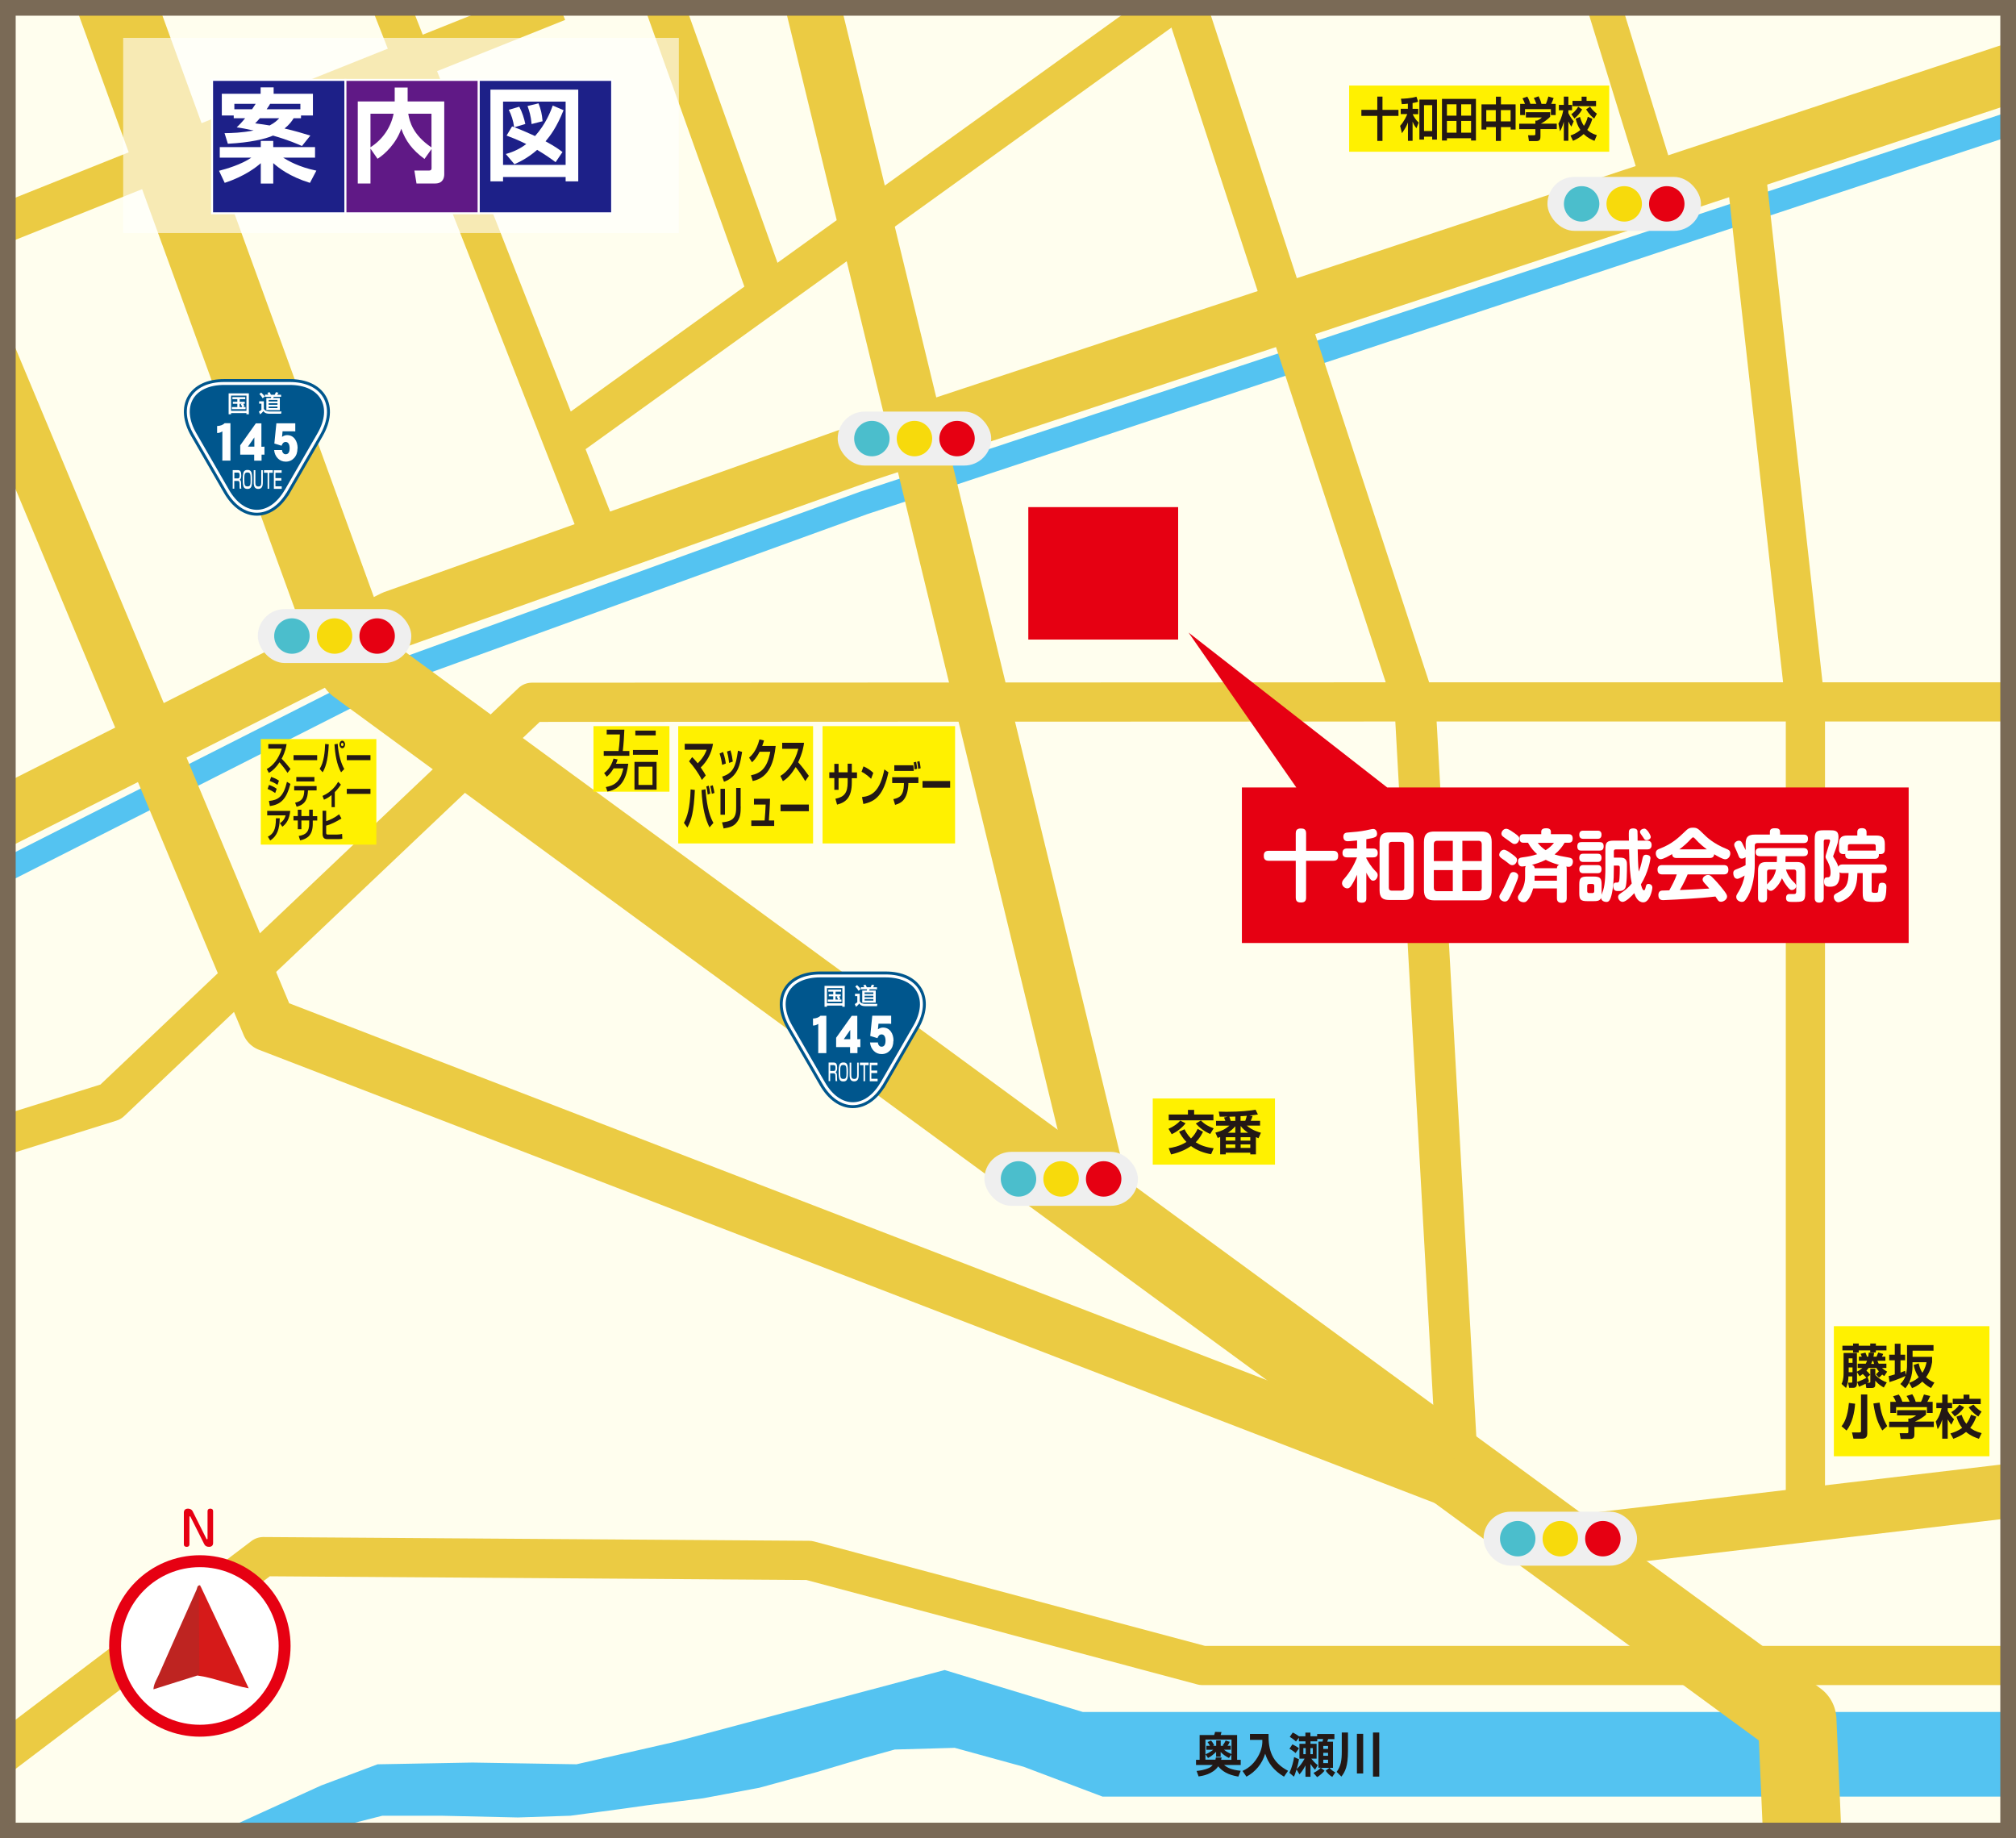 <?xml version="1.0" encoding="UTF-8"?><svg id="_レイヤー_2" xmlns="http://www.w3.org/2000/svg" xmlns:xlink="http://www.w3.org/1999/xlink" viewBox="0 0 257.12 234.44"><defs><style>.cls-1,.cls-2,.cls-3,.cls-4,.cls-5,.cls-6,.cls-7,.cls-8,.cls-9,.cls-10,.cls-11,.cls-12,.cls-13{fill:none;}.cls-14{filter:url(#drop-shadow-1);}.cls-15{fill:#efefef;}.cls-16{fill:#4bbecc;}.cls-17{opacity:.6;}.cls-17,.cls-18,.cls-19{fill:#fff;}.cls-20{fill:#d61a19;}.cls-21{fill:#231815;}.cls-22{fill:#00568d;}.cls-23{fill:#f7da0c;}.cls-2{stroke:#00568d;stroke-width:1.5px;}.cls-2,.cls-3,.cls-24,.cls-25,.cls-26,.cls-19,.cls-12,.cls-13{stroke-miterlimit:10;}.cls-3{stroke-width:.75px;}.cls-3,.cls-24,.cls-26{stroke:#fff;}.cls-24{fill:#1d2088;}.cls-24,.cls-26{stroke-width:.25px;}.cls-25{fill:#54c3f1;}.cls-25,.cls-13{stroke:#54c3f1;}.cls-27{fill:#fffeee;}.cls-26{fill:#601986;}.cls-4{stroke-width:10px;}.cls-4,.cls-5,.cls-6,.cls-7,.cls-8,.cls-9,.cls-10,.cls-11{stroke:#ebcb43;stroke-linejoin:round;}.cls-5{stroke-width:6.92px;}.cls-6{stroke-width:7px;}.cls-7{stroke-width:7.51px;}.cls-8{stroke-width:5px;}.cls-9{stroke-width:5.26px;}.cls-10{stroke-width:4.37px;}.cls-11{stroke-width:4.8px;}.cls-28{fill:#fff100;}.cls-19{stroke:#e60012;stroke-width:1.52px;}.cls-12{stroke:#7a6a56;stroke-width:2px;}.cls-29{fill:#e60012;}.cls-30{fill:#be2421;}.cls-31{clip-path:url(#clippath);}.cls-13{stroke-width:3px;}</style><clipPath id="clippath"><rect class="cls-1" x="1" y="1" width="255.12" height="232.44"/></clipPath><filter id="drop-shadow-1" x="22.59" y="5.78" width="60" height="26.16" filterUnits="userSpaceOnUse"><feOffset dx="1.42" dy="1.42"/><feGaussianBlur result="blur" stdDeviation="1.42"/><feFlood flood-color="#231815" flood-opacity=".7"/><feComposite in2="blur" operator="in"/><feComposite in="SourceGraphic"/></filter></defs><g id="_レイヤー_2-2"><rect class="cls-27" x="1" y="1" width="255.12" height="232.44"/><g class="cls-31"><polyline class="cls-13" points="262.41 13.78 110.11 64.15 50.26 85.85 -13.45 118.15"/><path class="cls-25" d="M255.59,218.82h-117.56s-17.56-5.33-17.56-5.33l-34.22,9.11-12.67,2.89-13.33-.22-12,.22-7.11,2.67-17.56,8-5.33,2.22h8.67l3.78-2.44,4.89-1.56,13.11-3.33h7.56l9.78.22,6.67-.22,6.67-.89,3.11-.44,7.11-.89,7.11-1.33,7.33-2,6-1.78,4-1.11,7.78-.22,8.89,2.44,10,3.78h114.89s-.22-9.78,0-9.78Z"/><line class="cls-8" x1="159.59" y1="-6.89" x2="71.06" y2="56.81"/><line class="cls-8" x1="81.86" y1="-7.45" x2="97.93" y2="37.49"/><line class="cls-6" x1="98.86" y1="-19.09" x2="141.52" y2="156.52"/><line class="cls-9" x1="148.04" y1="-9.11" x2="180.48" y2="90"/><line class="cls-11" x1="76.63" y1="68.8" x2="47.05" y2="-6.49"/><polyline class="cls-8" points="261.22 89.51 176.66 89.51 67.84 89.56 14.11 140.52 -4.85 146.45"/><polyline class="cls-4" points="229.81 232.97 229.22 219.34 45.52 84.82 12.33 -6.44"/><polyline class="cls-8" points="-6.04 228.52 33.58 198.51 103.18 198.99 153.35 212.39 255.89 212.39"/><polyline class="cls-7" points="262.41 7.34 110.11 57.71 50.26 79.04 -13.15 111.04"/><polyline class="cls-5" points="259.44 189.75 199.59 196.82 189.52 189.71 185.96 189.11 34.26 130.64 -5.45 35.61"/><line class="cls-9" x1="180.48" y1="90" x2="185.81" y2="186"/><line class="cls-10" x1="203.72" y1="-2.09" x2="212.19" y2="25.34"/><polyline class="cls-8" points="222.7 22 230.26 90 230.26 192.22"/><line class="cls-8" x1="71.15" y1=".22" x2="-8.85" y2="32.22"/></g><rect class="cls-12" x="1" y="1" width="255.12" height="232.44"/><path class="cls-21" d="M152.6,225.84c.39-.04,1.03-.11,1.66-.42.16-.08.31-.22.41-.34h-2.13v-.66h.46v-3.16h1.85c.05-.13.09-.27.12-.4l.82.02c-.03.11-.04.16-.11.38h2.1v3.16h.46v.66h-2.12c.4.33.89.61,2.12.74l-.3.74c-1.39-.23-2.07-.71-2.57-1.31-.7,1.03-2.08,1.23-2.5,1.29l-.26-.71ZM155.8,224.16c-.04.17-.04.21-.06.26h1.31v-.68l-.31.45c-.49-.26-.72-.43-1.06-.77v.61h-.58v-.63c-.39.4-.65.58-1.03.79l-.32-.48c.17-.07.47-.18.99-.57h-.88v-.5h.46c-.12-.23-.22-.37-.31-.48l.45-.2c.26.31.35.52.4.61l-.17.07h.42v-.69h.58v.69h.38l-.13-.06c.2-.27.28-.38.38-.62l.52.17c-.1.23-.17.35-.28.5h.41v.5h-.87c.35.29.67.43.97.56v-1.85h-3.33v2.56h1.28c.02-.08.03-.13.05-.27h.75Z"/><path class="cls-21" d="M159.43,221.12h2.36c-.04,2.09.45,3.64,2.49,4.7l-.52.75c-1.32-.79-2.01-1.72-2.4-2.93-.38,1.29-1.26,2.33-2.39,2.93l-.5-.73c.45-.22,1.23-.61,1.9-1.71.64-1.04.64-1.87.63-2.25h-1.58v-.76Z"/><path class="cls-21" d="M167.54,226.08c.16-.08.57-.28.92-.65h-.31v-3.33h.53c.02-.09.06-.27.07-.33h-.75v.29h-.86v.32h.78v1.89h-.68c.11.14.46.57.83.83l-.35.58c-.2-.2-.36-.39-.58-.73v1.63h-.64v-1.45c-.33.66-.62.99-.77,1.14l-.37-.62c-.16.52-.25.75-.33.92l-.58-.49c.32-.68.52-1.46.6-2.01l.62.28c-.07.49-.23,1.04-.29,1.25.42-.4.71-.78,1.01-1.33h-.66v-1.89h.77v-.32h-.84v-.46l-.37.48c-.15-.14-.35-.31-.79-.59l.38-.55c.36.17.7.41.79.48h.82v-.47h.64v.47h.86v-.29h2.2v.65h-.8c-.02.07-.08.24-.11.33h.73v3.33h-.44c.2.25.49.46.73.58l-.38.58c-.32-.17-.63-.49-.84-.79l.48-.37h-1.1l.47.37c-.25.31-.64.63-.94.82l-.46-.53ZM164.84,222.45c.22.1.59.31.83.5l-.43.61c-.26-.25-.62-.46-.78-.55l.38-.57ZM166.23,222.93v.77h.3v-.77h-.3ZM167.13,222.93v.77h.31v-.77h-.31ZM168.77,222.65v.38h.61v-.38h-.61ZM168.77,223.53v.38h.61v-.38h-.61ZM168.77,224.41v.43h.61v-.43h-.61Z"/><path class="cls-21" d="M171.13,220.94h.79v2.35c0,1.94-.35,2.64-.84,3.27l-.6-.6c.53-.76.65-1.4.65-2.65v-2.37ZM173.06,221.11h.8v5.05h-.8v-5.05ZM175.11,220.94h.8v5.62h-.8v-5.62Z"/><rect class="cls-28" x="147.02" y="140.08" width="15.59" height="8.44"/><path class="cls-21" d="M151.21,143.25c-.45.57-1.07,1.06-1.77,1.39l-.41-.69c.61-.26,1.16-.64,1.5-1.05l.68.35ZM154.45,147.19c-.92-.16-1.8-.48-2.55-1.04-.47.32-1.24.77-2.54,1.07l-.31-.8c.47-.07,1.36-.22,2.27-.79-.48-.49-.75-.97-.94-1.31l.7-.31c.11.23.33.67.82,1.17.35-.34.61-.71.85-1.22l.68.37c-.13.26-.36.76-.93,1.34.57.36,1.27.64,2.29.76l-.33.77ZM151.51,141.54h.79v.59h2.46v.74h-5.7v-.74h2.45v-.59ZM154.35,144.61c-.79-.35-1.33-.77-1.84-1.33l.65-.39c.48.49,1,.78,1.63,1l-.44.72Z"/><path class="cls-21" d="M156.28,142.93c-.03-.08-.07-.21-.17-.42l.48-.11c-.3,0-.7,0-1.03,0l-.12-.64c.3.01.56.02.98.02,1.86,0,3.02-.15,3.72-.26l.29.6c-.28.05-.59.1-1.08.14l.4.07c-.05.14-.11.34-.23.6h1.19v.61h-1.7c.71.62,1.52.83,1.81.91l-.31.7c-.11-.05-.13-.05-.33-.14v2.2h-.72v-.21h-3.13v.21h-.71v-2.22c-.19.08-.2.08-.31.13l-.3-.68c.76-.2,1.22-.41,1.79-.89h-1.71v-.61h1.18ZM156.34,145.46h1.21v-.44h-1.21v.44ZM156.34,146.39h1.21v-.45h-1.21v.45ZM157.55,144.45v-.82c-.34.4-.79.72-.94.82h.94ZM157.55,142.93v-.54c-.08,0-.64.01-.76.02.08.21.13.37.17.53h.58ZM158.23,142.93h.59c.03-.08.13-.35.2-.64-.47.04-.68.05-.8.05v.58ZM158.23,144.45h.94c-.38-.25-.71-.56-.94-.86v.86ZM158.23,145.46h1.23v-.44h-1.23v.44ZM158.23,146.39h1.23v-.45h-1.23v.45Z"/><path class="cls-22" d="M112.32,138.02c-1.96,3.39-5.16,3.39-7.11,0l-4.17-7.22c-1.96-3.39-.36-6.16,3.56-6.16h8.34c3.91,0,5.51,2.77,3.56,6.16l-4.17,7.22Z"/><path class="cls-2" d="M112.32,138.02c-1.96,3.39-5.16,3.39-7.11,0l-4.17-7.22c-1.96-3.39-.36-6.16,3.56-6.16h8.34c3.91,0,5.51,2.77,3.56,6.16l-4.17,7.22Z"/><path class="cls-22" d="M112.32,138.02c-1.96,3.39-5.16,3.39-7.11,0l-4.17-7.22c-1.96-3.39-.36-6.16,3.56-6.16h8.34c3.91,0,5.51,2.77,3.56,6.16l-4.17,7.22Z"/><path class="cls-3" d="M112.32,138.02c-1.96,3.39-5.16,3.39-7.11,0l-4.17-7.22c-1.96-3.39-.36-6.16,3.56-6.16h8.34c3.91,0,5.51,2.77,3.56,6.16l-4.17,7.22Z"/><path class="cls-22" d="M112.32,138.02c-1.96,3.39-5.16,3.39-7.11,0l-4.17-7.22c-1.96-3.39-.36-6.16,3.56-6.16h8.34c3.91,0,5.51,2.77,3.56,6.16l-4.17,7.22Z"/><path class="cls-18" d="M107.43,128.24h-1.96v.15h-.31v-2.67h2.58v2.67h-.31v-.15ZM107.43,126h-1.96v1.94h1.96v-1.94ZM106.97,127.47h.35v.27h-1.74v-.27h.69v-.42h-.57v-.25h.57v-.34h-.63v-.26h1.64v.26h-.71v.34h.65v.25h-.2s.1.15.16.34l-.21.08ZM106.87,127.05h-.31v.42h.33c-.03-.08-.1-.25-.18-.36l.15-.06Z"/><path class="cls-18" d="M109.06,126.73h.59v.94c.08.24.42.35.67.35h1.58l-.05.29h-1.5c-.55,0-.7-.24-.76-.34-.13.2-.35.37-.42.42l-.15-.35s.21-.12.32-.23v-.78h-.29v-.3ZM109.31,125.62c.15.13.36.36.45.52l-.26.21c-.15-.24-.25-.38-.42-.54l.22-.18ZM111.86,126.16h-.94c-.02.05-.05.1-.08.16h.85v1.54h-1.72v-1.54h.57c.03-.06.05-.13.05-.16h-.8v-.27h.45c-.04-.08-.12-.21-.14-.23l.28-.09c.08.13.14.25.17.33h.49c.05-.09.11-.22.15-.33l.32.07s-.04.07-.15.26h.49v.27ZM110.27,126.56v.2h1.12v-.2h-1.12ZM110.27,126.98v.2h1.12v-.2h-1.12ZM110.27,127.4v.2h1.12v-.2h-1.12Z"/><path class="cls-18" d="M105.4,134.3h-1.05c0-.06.01-.11.01-.17v-3.56c-.2.14-.42.21-.67.21v-.89c.42-.02.74-.14.96-.36h.74v4.6c0,.05,0,.11,0,.16Z"/><path class="cls-18" d="M109.76,133.53h-.4v.61s0,.1,0,.16h-.94c0-.06,0-.11,0-.16v-.61h-1.78v-1.19l1.99-2.8h.71v2.98h.23s.1,0,.16-.02v1.04ZM108.44,132.52v-1.18l-.82,1.18h.82Z"/><path class="cls-18" d="M113.94,132.74c0,.5-.14.9-.42,1.21-.28.31-.64.47-1.07.47-.4,0-.73-.13-1-.4-.27-.26-.44-.62-.49-1.08h1.01c0,.15.05.27.14.38.09.11.19.16.32.16.34,0,.51-.26.51-.78,0-.22-.04-.4-.11-.54-.09-.17-.23-.25-.4-.25-.23,0-.41.16-.52.48l-.92-.28.26-2.58h2.41v1.04c-.09-.01-.17-.02-.24-.02h-1.38l-.07.71c.22-.15.43-.22.64-.22.42,0,.75.16,1,.49.23.31.35.71.35,1.21Z"/><path class="cls-18" d="M106.4,135.51c.24,0,.37.22.37.64,0,.18-.01.48-.21.58.16.06.19.26.19.5v.22c0,.26.02.37.03.42h-.21c-.02-.14-.02-.33-.02-.37v-.23c0-.39-.12-.39-.23-.39h-.44v.99h-.2v-2.37h.71ZM105.89,135.84v.73h.45c.11,0,.22-.03.22-.39,0-.28-.08-.35-.22-.35h-.46Z"/><path class="cls-18" d="M108.16,136.7c0,.82-.09,1.21-.58,1.21-.46,0-.62-.19-.62-1.21,0-.92.12-1.21.6-1.21s.6.25.6,1.21ZM107.16,136.7c0,.72.04.89.42.89s.38-.27.38-.89c0-.68-.03-.89-.4-.89s-.4.22-.4.89Z"/><path class="cls-18" d="M108.57,135.51v1.55c0,.34.06.53.38.53s.37-.18.37-.53v-1.55h.2v1.58c0,.5-.14.81-.58.81-.42,0-.58-.28-.58-.81v-1.58h.2Z"/><path class="cls-18" d="M110.79,135.51v.33h-.46v2.04h-.2v-2.04h-.46v-.33h1.13Z"/><path class="cls-18" d="M111.92,135.51v.33h-.79v.68h.75v.32h-.75v.73h.8v.32h-1v-2.37h.99Z"/><path class="cls-22" d="M36.32,62.47c-1.96,3.39-5.16,3.39-7.11,0l-4.17-7.22c-1.96-3.39-.36-6.16,3.56-6.16h8.34c3.91,0,5.51,2.77,3.56,6.16l-4.17,7.22Z"/><path class="cls-2" d="M36.32,62.47c-1.96,3.39-5.16,3.39-7.11,0l-4.17-7.22c-1.96-3.39-.36-6.16,3.56-6.16h8.34c3.91,0,5.51,2.77,3.56,6.16l-4.17,7.22Z"/><path class="cls-22" d="M36.32,62.47c-1.96,3.39-5.16,3.39-7.11,0l-4.17-7.22c-1.96-3.39-.36-6.16,3.56-6.16h8.34c3.91,0,5.51,2.77,3.56,6.16l-4.17,7.22Z"/><path class="cls-3" d="M36.32,62.47c-1.96,3.39-5.16,3.39-7.11,0l-4.17-7.22c-1.96-3.39-.36-6.16,3.56-6.16h8.34c3.91,0,5.51,2.77,3.56,6.16l-4.17,7.22Z"/><path class="cls-22" d="M36.32,62.47c-1.96,3.39-5.16,3.39-7.11,0l-4.17-7.22c-1.96-3.39-.36-6.16,3.56-6.16h8.34c3.91,0,5.51,2.77,3.56,6.16l-4.17,7.22Z"/><path class="cls-18" d="M31.43,52.68h-1.96v.15h-.31v-2.67h2.58v2.67h-.31v-.15ZM31.43,50.45h-1.96v1.94h1.96v-1.94ZM30.97,51.91h.35v.27h-1.74v-.27h.69v-.42h-.57v-.25h.57v-.34h-.63v-.26h1.64v.26h-.71v.34h.65v.25h-.2s.1.15.16.34l-.21.08ZM30.87,51.49h-.31v.42h.33c-.03-.08-.1-.25-.18-.36l.15-.06Z"/><path class="cls-18" d="M33.06,51.18h.59v.94c.08.24.42.35.67.35h1.58l-.05.29h-1.5c-.55,0-.7-.24-.76-.34-.13.2-.35.37-.42.42l-.15-.35s.21-.12.32-.23v-.78h-.29v-.3ZM33.31,50.06c.15.13.36.36.45.52l-.26.21c-.15-.24-.25-.38-.42-.54l.22-.18ZM35.86,50.6h-.94c-.02.05-.05.1-.08.16h.85v1.54h-1.72v-1.54h.57c.03-.06.05-.13.05-.16h-.8v-.27h.45c-.04-.08-.12-.21-.14-.23l.28-.09c.08.13.14.25.17.33h.49c.05-.09.11-.22.15-.33l.32.07s-.04.07-.15.26h.49v.27ZM34.27,51v.2h1.12v-.2h-1.12ZM34.27,51.42v.2h1.12v-.2h-1.12ZM34.27,51.84v.2h1.12v-.2h-1.12Z"/><path class="cls-18" d="M29.4,58.74h-1.05c0-.06.01-.11.01-.17v-3.56c-.2.14-.42.21-.67.21v-.89c.42-.02.74-.14.96-.36h.74v4.6c0,.05,0,.11,0,.16Z"/><path class="cls-18" d="M33.76,57.98h-.4v.61s0,.1,0,.16h-.94c0-.06,0-.11,0-.16v-.61h-1.78v-1.19l1.99-2.8h.71v2.98h.23s.1,0,.16-.02v1.04ZM32.44,56.96v-1.18l-.82,1.18h.82Z"/><path class="cls-18" d="M37.94,57.19c0,.5-.14.9-.42,1.21-.28.31-.64.47-1.07.47-.4,0-.73-.13-1-.4-.27-.26-.44-.62-.49-1.08h1.01c0,.15.05.27.14.38.09.11.19.16.32.16.34,0,.51-.26.51-.78,0-.22-.04-.4-.11-.54-.09-.17-.23-.25-.4-.25-.23,0-.41.16-.52.48l-.92-.28.26-2.58h2.41v1.04c-.09-.01-.17-.02-.24-.02h-1.38l-.07.71c.22-.15.43-.22.64-.22.42,0,.75.16,1,.49.23.31.35.71.35,1.21Z"/><path class="cls-18" d="M30.4,59.96c.24,0,.37.22.37.64,0,.18-.01.48-.21.58.16.06.19.26.19.5v.22c0,.26.02.37.03.42h-.21c-.02-.14-.02-.33-.02-.37v-.23c0-.39-.12-.39-.23-.39h-.44v.99h-.2v-2.37h.71ZM29.89,60.28v.73h.45c.11,0,.22-.03.22-.39,0-.28-.08-.35-.22-.35h-.46Z"/><path class="cls-18" d="M32.16,61.14c0,.82-.09,1.21-.58,1.21-.46,0-.62-.19-.62-1.21,0-.92.12-1.21.6-1.21s.6.25.6,1.21ZM31.16,61.14c0,.72.04.89.42.89s.38-.27.38-.89c0-.68-.03-.89-.4-.89s-.4.22-.4.89Z"/><path class="cls-18" d="M32.57,59.96v1.55c0,.34.06.53.38.53s.37-.18.37-.53v-1.55h.2v1.58c0,.5-.14.81-.58.81-.42,0-.58-.28-.58-.81v-1.58h.2Z"/><path class="cls-18" d="M34.79,59.96v.33h-.46v2.04h-.2v-2.04h-.46v-.33h1.13Z"/><path class="cls-18" d="M35.92,59.96v.33h-.79v.68h.75v.32h-.75v.73h.8v.32h-1v-2.37h.99Z"/><rect class="cls-28" x="86.5" y="92.6" width="17.2" height="14.96"/><path class="cls-21" d="M89.52,99.47c-.43-.89-1.11-1.79-1.64-2.38l.4-.54c.15.15.35.34.71.79.81-.82,1.04-1.46,1.14-1.73h-2.8v-.76h3.61c-.2,1.28-.81,2.3-1.57,3.02.38.54.53.81.64,1.02l-.5.58Z"/><path class="cls-21" d="M92.1,97.55c-.05-.43-.15-.92-.32-1.46l.44-.19c.24.69.32,1.21.35,1.47l-.48.17ZM92.1,99.04c1.37-.44,1.74-1.22,2.02-3.31l.53.16c-.22,1.32-.38,2.21-1.04,2.96-.52.58-1.04.76-1.27.84l-.23-.64ZM92.99,97.29c-.08-.77-.21-1.24-.27-1.45l.44-.15c.18.53.26,1.1.3,1.43l-.47.17Z"/><path class="cls-21" d="M98.93,95.13c-.21,1.94-.77,4.04-2.93,4.47l-.22-.73c1.16-.25,2.06-.8,2.46-3h-1.36c-.41.81-.79,1.17-.97,1.34l-.37-.59c.25-.22.94-.81,1.32-2.33l.58.14c-.06.22-.11.4-.23.7h1.72Z"/><path class="cls-21" d="M99.53,98.95c.91-.52,1.85-1.73,2.29-3.46h-2.06v-.77h2.79c-.05.39-.18,1.29-.75,2.49.5.56.93,1.12,1.36,1.73l-.46.67c-.38-.64-.79-1.24-1.22-1.79-.45.77-.99,1.42-1.63,1.8l-.32-.67Z"/><path class="cls-21" d="M87.23,104.93c.4-.73.77-1.79.85-4.26l.54.07c-.13,2.84-.44,3.87-.95,4.79l-.45-.6ZM89.98,100.65c.2,2.66.67,3.68,1.01,4.29l-.5.57c-.5-.98-.9-2.39-1.02-4.76l.51-.1ZM90.26,101.33c-.01-.11-.09-.72-.18-1.03l.31-.11c.09.32.15.59.2,1.01l-.33.13ZM90.79,101.23c-.08-.5-.12-.68-.21-.98l.33-.11c.13.49.18.76.21.98l-.33.11Z"/><path class="cls-21" d="M92.46,103.9h-.57v-3.31h.57v3.31ZM94.47,102.85c0,.77-.03,1.53-.61,2.15-.32.34-.69.51-1.57.65l-.2-.78c.3-.03.99-.09,1.38-.46.42-.39.42-1.06.42-1.6v-2.33h.57v2.37Z"/><path class="cls-21" d="M98.21,101.86c0,.55-.13,2.54-.15,2.77h.68v.7h-2.92v-.7h1.7c.05-.4.12-1.69.13-2.03h-1.49v-.74h2.05Z"/><path class="cls-21" d="M103.16,102.6v.85h-3.61v-.85h3.61Z"/><rect class="cls-28" x="104.91" y="92.6" width="16.9" height="14.96"/><path class="cls-21" d="M108.1,97.39h.54v1.11h.66v.74h-.66v.52c0,1.97-.77,2.56-1.88,2.85l-.21-.75c1.14-.22,1.56-.77,1.56-2.1v-.53h-1.16v1.49h-.54v-1.49h-.64v-.74h.64v-1.08h.54v1.08h1.16v-1.11Z"/><path class="cls-21" d="M111.09,99.31c-.08-.08-.62-.61-1.21-.89l.25-.69c.57.25.98.57,1.25.83l-.28.76ZM109.93,101.65c1.29-.14,2.3-.76,2.86-3.53l.52.37c-.62,2.87-1.63,3.73-3.2,4.04l-.17-.88Z"/><path class="cls-21" d="M117.13,99.12v.74h-1.28v.16c-.11,1.99-.91,2.39-1.69,2.62l-.22-.73c.79-.17,1.31-.44,1.35-1.9v-.15s-1.5,0-1.5,0v-.74h3.34ZM116.48,97.59c.04.23.06.33.06.55v.17h-2.48v-.72h2.43ZM116.65,98.13c-.02-.28-.04-.49-.12-.91l.31-.07c.08.4.1.5.13.89l-.32.08ZM117.11,98.06c-.06-.58-.1-.76-.14-.92l.3-.08c.07.3.1.49.15.91l-.31.09Z"/><path class="cls-21" d="M121.18,99.6v.85h-3.52v-.85h3.52Z"/><rect class="cls-28" x="75.69" y="92.6" width="9.69" height="8.36"/><path class="cls-21" d="M79.63,93.05c-.04.91-.09,1.82-.2,2.72h.84v.61h-3.27v-.61h1.89c.13-.93.17-1.9.17-2.11h-1.68v-.61h2.25Z"/><path class="cls-21" d="M83.92,95.64v.61h-3.19v-.61h3.19ZM83.63,93.17v.61h-2.6v-.61h2.6Z"/><path class="cls-21" d="M80.13,97.4c-.19,1.53-.7,3.2-2.66,3.54l-.2-.57c1.05-.19,1.86-.64,2.23-2.38h-1.24c-.37.64-.71.93-.88,1.06l-.33-.47c.23-.17.85-.64,1.2-1.84l.52.11c-.06.18-.1.32-.21.55h1.56Z"/><path class="cls-21" d="M83.74,97.16v3.54h-2.82v-3.54h2.82ZM83.22,97.77h-1.79v2.33h1.79v-2.33Z"/><rect class="cls-28" x="33.26" y="94.25" width="14.74" height="13.46"/><path class="cls-21" d="M34.02,98.07c.76-.39,1.54-1.3,1.92-2.6h-1.72v-.58h2.33c-.04.29-.15.97-.63,1.87.42.42.78.84,1.13,1.3l-.38.5c-.31-.48-.66-.93-1.02-1.35-.38.58-.83,1.06-1.36,1.35l-.27-.5Z"/><path class="cls-21" d="M40.45,96.3v.64h-3.01v-.64h3.01Z"/><path class="cls-21" d="M40.76,98.06c.55-.82.68-2.21.71-3.19l.46.05c-.09,2.24-.51,3.12-.78,3.57l-.38-.44ZM43.07,94.85c.09,1.5.49,2.61.84,3.22l-.41.42c-.54-.94-.77-2.33-.84-3.57l.42-.07ZM44.01,94.94c0,.27-.16.48-.36.48s-.36-.22-.36-.48.17-.48.36-.48.36.21.36.48ZM43.49,94.94c0,.11.07.21.16.21s.16-.1.16-.21c0-.12-.07-.21-.16-.21-.08,0-.16.09-.16.21Z"/><path class="cls-21" d="M47.25,96.3v.64h-3.02v-.64h3.02Z"/><path class="cls-21" d="M35.1,101.13c-.36-.24-.53-.34-.97-.52l.18-.51c.21.06.64.23.98.49l-.19.54ZM34.3,102.14c1.15-.11,1.84-.49,2.3-2.44l.44.27c-.49,1.87-1.18,2.63-2.62,2.82l-.12-.64ZM35.39,100.09c-.35-.25-.77-.42-.99-.5l.18-.51c.2.06.62.21,1,.47l-.19.54Z"/><path class="cls-21" d="M40.38,100.24v.56h-1.1c-.05,1.06-.31,1.79-1.45,2.08l-.19-.52c.94-.2,1.13-.68,1.17-1.56h-1.29v-.56h2.86ZM40.1,99.09v.56h-2.31v-.56h2.31Z"/><path class="cls-21" d="M42.71,102.93h-.42v-1.54c-.44.35-.72.49-.97.59l-.19-.48c1.17-.5,1.78-1.4,2-1.8l.35.36c-.1.14-.36.54-.78.95v1.92Z"/><path class="cls-21" d="M47.25,100.6v.64h-3.02v-.64h3.02Z"/><path class="cls-21" d="M37.02,103.41c-.12,1.08-.49,1.63-1.01,2.02l-.31-.46c.25-.15.56-.39.73-.99h-2.35v-.57h2.95ZM34.16,106.7c.64-.33,1.04-.81,1.03-2.35h.49c-.03,1.29-.28,2.24-1.22,2.83l-.29-.47Z"/><path class="cls-21" d="M39.43,103.25h.46v.83h.57v.56h-.57v.39c0,1.48-.66,1.92-1.61,2.14l-.18-.56c.98-.17,1.33-.58,1.33-1.58v-.4h-.99v1.12h-.46v-1.12h-.55v-.56h.55v-.81h.46v.81h.99v-.83Z"/><path class="cls-21" d="M41.6,103.4v1.32c.49-.16,1.11-.45,1.65-.88l.3.54c-.68.42-1.38.76-1.95.91v.87c0,.23.04.27.27.27h1.05c.2,0,.51-.03.71-.09l.03.62c-.16.04-.35.05-.51.05h-1.36c-.24,0-.36-.04-.46-.12-.13-.11-.19-.33-.19-.54v-2.96h.46Z"/><rect class="cls-28" x="233.89" y="169.12" width="19.84" height="16.59"/><path class="cls-21" d="M240.27,176.95c-.29-.16-.69-.4-1.1-.88v.49c0,.16,0,.44-.43.44h-.71l-.09-.54c-.16.08-.43.22-.84.38l-.25-.61c.41-.13.99-.4,1.19-.52-.1-.13-.23-.28-.46-.49-.19.15-.28.21-.4.29l-.34-.52v1.4c0,.15,0,.59-.46.59h-.54l-.14-.66h.43c.11,0,.11-.08.11-.12v-.67h-.49c-.02.81-.22,1.26-.31,1.47l-.57-.52c.1-.19.26-.53.26-1.39v-2.55h1.7v2.38c.27-.13.5-.29.7-.47h-.6v-.55h1.03c.08-.16.13-.27.16-.37h-1.04v-.52h.38c-.05-.14-.08-.21-.16-.37l.62-.15c.11.22.17.44.19.52h.16c.04-.21.06-.37.08-.52l.68.03c-.03.21-.05.32-.09.49h.39c.14-.31.17-.4.22-.53l.64.18c-.09.19-.1.22-.17.35h.44v.52h-1.01c.05.13.08.23.16.37h.98v.55h-.56c.19.17.31.26.66.47l-.37.56c-.13-.08-.17-.11-.26-.19-.15.16-.19.2-.41.39l-.4-.42c.17-.14.23-.22.38-.38-.17-.19-.26-.34-.33-.44h-.97c-.06.08-.13.18-.29.35.2.17.35.34.49.53l-.34.28.19.56c-.09.07-.11.08-.25.16h.28c.13,0,.13-.07.13-.12v-1.65h.64v.79c.14.15.62.65,1.46.95l-.37.62ZM236.34,171.33h.72v.28h1.47v-.28h.72v.28h1.35v.6h-1.35v.26h-.72v-.26h-1.47v.27h-.72v-.27h-1.36v-.6h1.36v-.28ZM235.78,173.22v.57h.49v-.57h-.49ZM235.78,174.38v.61h.49v-.61h-.49ZM238.8,173.56c-.05.15-.1.25-.15.37h.37c-.05-.14-.08-.25-.11-.37h-.11Z"/><path class="cls-21" d="M242.39,176.47c.16-.17.45-.46.63-1-.28.14-1.16.52-2.03.78l-.11-.77c.21-.04.35-.07.78-.21v-1.8h-.71v-.71h.71v-1.4h.73v1.4h.59v.71h-.59v1.57c.28-.1.43-.16.59-.23l.08.53c.16-.58.16-1.01.16-1.18v-2.63h3.38v.71h-2.67v.79h2.49v.68c-.1.69-.36,1.35-.77,1.92.45.42.84.59,1.06.68l-.42.7c-.22-.11-.62-.33-1.12-.82-.56.53-1.04.73-1.31.83l-.37-.68c.19-.06.72-.23,1.22-.71-.4-.59-.55-1.13-.64-1.56l.64-.21c.05.22.14.69.47,1.2.36-.56.47-1.05.53-1.34h-1.79v.51c0,1.21-.37,2.19-.92,2.81l-.62-.54Z"/><path class="cls-21" d="M236.6,179.01c-.07,1.05-.35,2.49-1.09,3.42l-.64-.55c.31-.39.78-1.13.94-2.97l.79.1ZM238.15,177.84v4.98c0,.28-.08.65-.66.65h-1.1l-.19-.8h.94c.19,0,.21-.08.21-.18v-4.66h.79ZM240.07,182.42c-.56-.92-.86-1.69-1.14-3.44l.79-.11c.16,1.16.4,1.99.98,3l-.64.56Z"/><path class="cls-21" d="M245.64,179.82v.59c-.33.3-.89.65-1.42.88h2.42v.69h-2.48v.91c0,.29-.02.62-.59.62h-1.16l-.13-.74h.88c.21,0,.23-.02.23-.23v-.55h-2.45v-.69h2.45v-.4h.25c.07-.02.47-.16.74-.4h-2.43v-.67h3.69ZM241.81,178.76c-.12-.27-.19-.43-.37-.7l.73-.22c.26.35.38.7.46.92h.92c-.17-.42-.29-.59-.39-.74l.73-.22c.18.29.31.55.44.97h.67c.07-.13.17-.32.38-.94l.8.2c-.14.32-.22.47-.37.74h.68v1.42h-.73v-.75h-3.93v.75h-.74v-1.42h.72Z"/><path class="cls-21" d="M246.89,181.28c.17-.23.49-.67.74-1.7h-.67v-.68h.75v-1.06h.7v1.06h.56v.68h-.56v.36c.27.5.62.86.81,1.05l-.35.69c-.13-.17-.29-.4-.46-.67v2.46h-.7v-2.43c-.22.72-.45,1.03-.58,1.22l-.24-.98ZM252.05,180.66c-.1.29-.31.86-.77,1.42.28.22.66.47,1.46.68l-.35.72c-.34-.11-1.01-.34-1.64-.87-.63.5-1.24.73-1.62.87l-.38-.68c.35-.1.93-.29,1.5-.71-.39-.49-.58-.98-.72-1.43l.66-.23c.09.27.25.7.59,1.14.25-.31.43-.64.6-1.16l.68.25ZM250.5,179.47c-.32.5-.81.92-1.18,1.16l-.46-.55c.23-.13.68-.42,1.04-.95l.6.34ZM250.42,177.85h.76v.53h1.44v.68h-3.57v-.68h1.38v-.53ZM251.69,179.12c.43.52.85.77,1.04.9l-.42.62c-.34-.22-.73-.5-1.23-1.17l.61-.35Z"/><rect class="cls-28" x="172.07" y="10.91" width="33.17" height="8.44"/><path class="cls-21" d="M173.63,14.01h2.03v-1.69h.66v1.69h2.04v.77h-2.04v3.19h-.66v-3.19h-2.03v-.77Z"/><path class="cls-21" d="M179.57,13.22c-.29.04-.53.05-.79.06l-.1-.69c.32,0,1.33-.05,1.97-.26l.22.64c-.15.05-.29.11-.71.17v.74h.72v.68h-.71c.19.4.43.77.77,1.07l-.29.73c-.12-.16-.3-.38-.49-.85v2.45h-.59v-2.34c-.18.45-.32.73-.77,1.37l-.23-.94c.53-.58.83-1.29.91-1.5h-.83v-.68h.91v-.66ZM183.27,12.7v5.1h-.61v-.37h-1.04v.37h-.59v-5.1h2.24ZM181.62,13.41v3.3h1.04v-3.3h-1.04Z"/><path class="cls-21" d="M187.62,17.92v-.29h-3.08v.29h-.63v-5.31h4.33v5.31h-.62ZM184.54,13.3v1.45h1.22v-1.45h-1.22ZM184.54,15.42v1.5h1.22v-1.5h-1.22ZM186.36,13.3v1.45h1.26v-1.45h-1.26ZM186.36,15.42v1.5h1.26v-1.5h-1.26Z"/><path class="cls-21" d="M190.78,17.97v-1.76h-1.21v.31h-.62v-3.21h1.84v-.98h.64v.98h1.87v3.21h-.63v-.31h-1.24v1.76h-.64ZM189.56,14.04v1.44h1.21v-1.44h-1.21ZM191.42,14.04v1.44h1.24v-1.44h-1.24Z"/><path class="cls-21" d="M197.71,14.3v.59c-.28.3-.75.65-1.19.88h2.03v.69h-2.08v.91c0,.29-.02.62-.49.62h-.98l-.11-.74h.73c.18,0,.2-.02.2-.23v-.55h-2.06v-.69h2.06v-.4h.21c.06-.02.39-.16.62-.4h-2.04v-.67h3.1ZM194.49,13.24c-.1-.27-.16-.43-.31-.7l.61-.22c.22.35.32.7.39.92h.77c-.15-.42-.24-.59-.33-.74l.61-.22c.15.29.26.55.37.97h.56c.06-.13.15-.32.32-.94l.67.2c-.12.32-.18.47-.31.74h.57v1.42h-.61v-.75h-3.3v.75h-.62v-1.42h.6Z"/><path class="cls-21" d="M198.76,15.76c.14-.23.41-.67.62-1.7h-.56v-.68h.63v-1.06h.58v1.06h.47v.68h-.47v.36c.23.5.52.86.68,1.05l-.3.69c-.11-.17-.25-.4-.38-.67v2.46h-.58v-2.43c-.19.72-.38,1.03-.49,1.22l-.2-.98ZM203.09,15.14c-.09.29-.26.86-.65,1.42.23.22.55.47,1.22.68l-.3.72c-.29-.11-.85-.34-1.38-.87-.53.5-1.04.73-1.36.87l-.32-.68c.29-.1.78-.29,1.26-.71-.33-.49-.49-.98-.6-1.43l.55-.23c.08.27.21.7.5,1.14.21-.31.36-.64.5-1.16l.57.25ZM201.79,13.95c-.27.5-.68.92-.99,1.16l-.39-.55c.19-.13.57-.42.87-.95l.5.34ZM201.72,12.33h.63v.53h1.21v.68h-3v-.68h1.16v-.53ZM202.79,13.6c.36.52.71.77.88.9l-.35.62c-.28-.22-.61-.5-1.03-1.17l.51-.35Z"/><rect class="cls-29" x="131.15" y="64.67" width="19.11" height="16.89"/><rect class="cls-15" x="125.55" y="146.89" width="19.58" height="6.88" rx="3.44" ry="3.44"/><circle class="cls-29" cx="140.76" cy="150.34" r="2.26"/><circle class="cls-23" cx="135.33" cy="150.34" r="2.26"/><circle class="cls-16" cx="129.9" cy="150.34" r="2.26"/><rect class="cls-15" x="106.84" y="52.49" width="19.58" height="6.88" rx="3.44" ry="3.44"/><circle class="cls-29" cx="122.06" cy="55.93" r="2.26"/><circle class="cls-23" cx="116.63" cy="55.93" r="2.26"/><circle class="cls-16" cx="111.2" cy="55.93" r="2.26"/><rect class="cls-15" x="32.88" y="77.67" width="19.58" height="6.88" rx="3.44" ry="3.44"/><circle class="cls-29" cx="48.1" cy="81.11" r="2.26"/><circle class="cls-23" cx="42.67" cy="81.11" r="2.26"/><circle class="cls-16" cx="37.23" cy="81.11" r="2.26"/><rect class="cls-15" x="189.21" y="192.78" width="19.58" height="6.88" rx="3.44" ry="3.44"/><circle class="cls-29" cx="204.43" cy="196.22" r="2.26"/><circle class="cls-23" cx="199" cy="196.22" r="2.26"/><circle class="cls-16" cx="193.57" cy="196.22" r="2.26"/><polygon class="cls-29" points="176.92 100.42 151.59 80.67 165.33 100.42 158.39 100.42 158.39 120.26 243.43 120.26 243.43 100.42 176.92 100.42"/><path class="cls-18" d="M170.05,108.5c.33,0,.62.12.62.63,0,.34-.1.64-.62.64h-3.47v4.7c0,.41-.18.62-.64.62-.33,0-.68-.06-.68-.62v-4.7h-3.47c-.54,0-.61-.36-.61-.63s.06-.64.61-.64h3.47v-2.23c0-.3.08-.62.65-.62.37,0,.67.09.67.62v2.23h3.47Z"/><path class="cls-18" d="M174.26,108.2h.84c.19,0,.62.02.62.57,0,.51-.35.57-.62.57h-.84v.11c.21.39.57,1.05,1.21,1.68.15.15.24.26.24.47,0,.35-.26.71-.58.71-.2,0-.31-.11-.51-.4-.17-.25-.28-.47-.36-.62v3.29c0,.15,0,.54-.56.54-.52,0-.62-.22-.62-.54v-3.03c-.21.45-.42.91-.69,1.32-.13.21-.29.42-.55.42-.36,0-.68-.33-.68-.65,0-.25.13-.41.3-.6.75-.86,1.27-1.82,1.62-2.7h-1.24c-.2,0-.62-.02-.62-.55,0-.41.19-.59.62-.59h1.24v-1.02c-.84.08-1.04.1-1.2.1-.55,0-.55-.5-.55-.58,0-.48.37-.52.52-.53.9-.07,1.59-.13,2.31-.27.15-.03.83-.19.97-.19.39,0,.5.38.5.6,0,.41-.18.52-1.37.71v1.18ZM180.3,113.53c0,.97-.43,1.24-1.25,1.24h-1.86c-.8,0-1.24-.26-1.24-1.24v-6.13c0-.96.41-1.25,1.24-1.25h1.86c.83,0,1.25.29,1.25,1.25v6.13ZM179.1,107.73c0-.25-.14-.37-.37-.37h-1.23c-.24,0-.37.12-.37.37v5.48c0,.25.13.37.37.37h1.23c.22,0,.37-.11.37-.37v-5.48Z"/><path class="cls-18" d="M190.25,113.48c0,1.03-.44,1.34-1.34,1.34h-5.96c-.89,0-1.34-.3-1.34-1.34v-6.1c0-1.04.46-1.34,1.34-1.34h5.96c.89,0,1.34.3,1.34,1.34v6.1ZM185.29,109.81v-2.59h-1.98c-.33,0-.44.19-.44.44v2.15h2.42ZM185.29,110.96h-2.42v2.25c0,.27.12.44.44.44h1.98v-2.69ZM186.51,109.81h2.47v-2.15c0-.27-.12-.44-.43-.44h-2.04v2.59ZM186.51,110.96v2.69h2.04c.34,0,.43-.2.43-.44v-2.25h-2.47Z"/><path class="cls-18" d="M192.73,108.84c.09.06.47.33.61.49.09.09.14.19.14.33,0,.27-.22.67-.61.67-.2,0-.33-.1-.58-.31-.22-.18-.42-.32-.64-.47-.24-.16-.44-.3-.44-.55,0-.2.18-.57.54-.63.28-.04.67.24.98.47ZM193.33,112.68c-.23.56-.63,1.51-.92,1.99-.15.25-.34.3-.49.3-.34,0-.69-.28-.69-.61,0-.17.03-.2.43-.88.23-.39.48-.98.8-1.73.13-.32.23-.54.57-.54s.6.26.6.46c0,.22-.02.33-.3,1.01ZM193.15,106.24c.49.34.62.48.62.72,0,.27-.21.67-.59.67-.19,0-.22-.02-.76-.42-.12-.08-.67-.46-.76-.55-.13-.12-.17-.24-.17-.34,0-.3.28-.63.59-.63.16,0,.3,0,1.07.55ZM195.54,113.3c-.17.62-.39,1.03-.54,1.26-.25.39-.43.5-.68.5-.23,0-.73-.15-.73-.62,0-.17.04-.22.37-.72.55-.83.55-1.64.55-1.97v-.94c0-.25.06-.32.1-.37-.14.02-.36.06-.5.06-.49,0-.51-.58-.51-.64,0-.42.27-.48.55-.52.79-.11,1.22-.18,1.9-.41-.4-.35-.78-.76-1.17-1.46h-.54c-.17,0-.54,0-.54-.55s.38-.54.54-.54h2.23v-.33c0-.39.4-.43.66-.43.22,0,.57.07.57.44v.32h2.24c.22,0,.54.04.54.55s-.34.54-.52.54h-.51c-.31.52-.66.99-1.28,1.49.52.16.8.23,1.72.38.36.06.62.14.62.53,0,.17-.07.67-.54.67-.09,0-.24-.02-.31-.03.02.04.06.12.06.3v3.71c0,.46-.21.61-.67.61-.57,0-.58-.43-.58-.61v-1.22h-3.03ZM198.57,110.72c.01-.26.1-.36.29-.42-.85-.23-1.37-.47-1.71-.65-.76.37-1.35.53-1.79.64.34.09.35.29.37.43h2.84ZM198.57,112.31v-.64h-2.84c0,.29,0,.37-.02.64h2.86ZM196.12,107.48c.3.4.63.69,1.01.94.53-.33.8-.62,1.07-.94h-2.08Z"/><path class="cls-18" d="M201.7,108.47c-.18,0-.53,0-.53-.53,0-.49.27-.55.53-.55h2.29c.25,0,.54.04.54.53s-.28.55-.54.55h-2.29ZM201.96,106.97c-.15,0-.54,0-.54-.52s.37-.52.54-.52h1.77c.15,0,.53,0,.53.51s-.35.53-.53.53h-1.77ZM201.96,109.92c-.15,0-.54,0-.54-.52s.34-.53.54-.53h1.77c.15,0,.53,0,.53.52,0,.49-.31.53-.53.53h-1.77ZM201.96,111.36c-.14,0-.54,0-.54-.51s.37-.53.54-.53h1.77c.15,0,.53,0,.53.52s-.37.52-.56.52h-1.74ZM206.07,108.32c-.17,0-.24.1-.24.24v.81h.74c.3,0,.62,0,.82.32.11.18.11.37.11.76,0,.57,0,2.36-.21,2.77-.21.41-.6.41-.94.41-.2,0-.59,0-.59-.6,0-.27.07-.48.33-.48.28,0,.33,0,.4-.16.1-.23.1-1.67.1-1.76,0-.22-.1-.25-.3-.25h-.46v.3c0,1.87-.12,2.59-.23,3.16-.22,1.09-.46,1.18-.73,1.18-.14,0-.63-.07-.67-.51-.15.39-.54.41-.97.41h-.77c-.86,0-1.04-.19-1.04-1.04v-1.05c0-.86.18-1.05,1.05-1.05h.75c.85,0,1.05.18,1.05,1.05v1.05c0,.09,0,.11-.01.23.03-.09.17-.47.2-.55.29-.9.29-2.28.29-2.96v-2.28c0-.91.19-1.12,1.12-1.12h1.88c0-.09-.03-.94,0-1.19.04-.3.3-.37.54-.37.22,0,.5.05.55.33.02.12.02,1.02.02,1.23h1.18c.14,0,.61,0,.61.56s-.43.56-.61.56h-1.17c.02.87.04,1.96.13,2.83.16-.39.29-.75.49-1.7.05-.22.12-.45.45-.45.14,0,.56.05.56.43,0,.19-.3,1.89-1.22,3.35.03.1.18.76.39.76.11,0,.16-.16.24-.49.04-.16.09-.33.34-.33.18,0,.49.11.49.47,0,.32-.35,1.88-1.15,1.88-.67,0-.99-.67-1.16-1.17-.32.36-1.06,1.11-1.48,1.11-.33,0-.58-.34-.58-.63,0-.22.13-.33.35-.48.37-.25.9-.61,1.39-1.24-.19-.94-.3-2.2-.34-4.34h-1.7ZM203.33,112.97c0-.17-.09-.24-.24-.24h-.42c-.17,0-.24.1-.24.24v.68c0,.14.07.24.24.24h.42c.14,0,.24-.07.24-.24v-.68ZM210.54,106.72c0,.27-.33.42-.53.42-.23,0-.31-.13-.41-.31-.05-.08-.21-.31-.32-.46-.05-.07-.11-.17-.11-.29,0-.24.29-.41.56-.41.34,0,.81.86.81,1.05Z"/><path class="cls-18" d="M213.86,109.42c-.37,0-.57-.13-.6-.5-.39.23-1.12.65-1.47.65-.32,0-.61-.33-.61-.75,0-.38.24-.5.54-.61,1.51-.57,2.39-1.41,3.13-2.12.4-.39.56-.54,1.08-.54s.65.14,1.23.7c.55.55,1.37,1.33,3.02,2,.3.12.5.23.5.59,0,.4-.29.74-.64.74-.32,0-1.04-.41-1.41-.64-.05.43-.34.48-.61.48h-4.16ZM215.24,111.51c-.24.58-.46,1.05-.99,1.99,1.42-.05,1.66-.07,3.75-.19-.15-.19-.2-.24-.59-.67-.22-.24-.26-.36-.26-.49,0-.3.37-.57.69-.57.17,0,.32.07.51.26.4.39.86.89,1.33,1.49.48.6.59.79.59,1.01,0,.35-.43.66-.78.66-.23,0-.34-.13-.4-.22-.04-.06-.25-.38-.3-.45-1.04.12-2.12.2-3.18.27-.5.04-3.08.19-3.48.19-.16,0-.62,0-.62-.64,0-.09,0-.54.45-.58.09,0,.79-.03.94-.03.36-.66.72-1.32.96-2.03h-1.85c-.42,0-.61-.19-.61-.63,0-.56.47-.56.61-.56h7.82c.41,0,.61.17.61.62,0,.57-.47.57-.61.57h-4.59ZM217.69,108.31c-.31-.23-.9-.68-1.47-1.32-.15-.16-.19-.2-.28-.2s-.13.04-.28.2c-.45.49-.94.93-1.47,1.32h3.5Z"/><path class="cls-18" d="M222.64,109.3c-.14.12-.31.19-.48.19-.3,0-.35-.14-.51-.57-.1-.27-.22-.51-.38-.86-.05-.1-.09-.2-.09-.33,0-.3.32-.52.6-.52s.36.19.45.36c.15.3.34.69.41.84v-.83c0-.87.36-1.15,1.15-1.15h1.94v-.33c0-.31.14-.48.64-.48.38,0,.66.06.66.49v.32h2.98c.17,0,.58,0,.58.5,0,.4-.14.58-.58.58h-5.87c-.23,0-.34.11-.34.34v2.48c0,1.06-.2,2.77-.88,3.97-.37.66-.55.71-.77.71-.3,0-.71-.22-.71-.63,0-.16.04-.25.15-.43.58-.9.82-1.71.92-2.3-.24.15-.71.42-.94.42-.45,0-.51-.58-.51-.71,0-.36.16-.42.61-.59.12-.05.49-.19.96-.44,0-.02,0-.18,0-.23v-.8ZM227.78,110.89c.22.76.71,1.32.87,1.47.34.33.43.42.43.64,0,.3-.3.5-.55.5-.2,0-.31-.09-.61-.47-.31-.39-.52-.77-.65-1.03-.2.47-.4.79-.74,1.16-.42.44-.57.44-.67.44-.28,0-.44-.23-.49-.3v1.18c0,.47-.22.6-.61.6-.52,0-.54-.42-.54-.6v-3.47c0-.83.36-1.08,1.08-1.08h1.31c.01-.24.03-.5.03-.74h-2.13c-.47,0-.6-.22-.6-.55,0-.49.47-.49.6-.49h5.48c.37,0,.59.14.59.53,0,.43-.3.51-.59.51h-2.25c0,.2-.02.54-.03.74h1.44c.7,0,1.09.23,1.09,1.08v2.89c0,1.12-.31,1.12-1.58,1.12-.5,0-.87,0-.87-.51,0-.21.08-.5.43-.5h.55c.17,0,.32,0,.32-.33v-2.5c0-.2-.11-.29-.29-.29h-1.02ZM225.37,112.79c.07-.09.47-.52.56-.62.17-.2.44-.58.58-1.28h-.85c-.18,0-.29.08-.29.29v1.61Z"/><path class="cls-18" d="M235.03,111.34c-.27,0-.36-.06-.42-.1.01.08.02.16.02.3,0,1.54-.85,1.54-1.31,1.54-.52,0-.68-.23-.68-.64,0-.55.22-.55.4-.56.22,0,.43,0,.43-.61,0-.33-.05-.86-.51-1.65-.09-.15-.13-.23-.13-.36,0-.09.03-.19.05-.26.14-.43.27-.85.39-1.27.02-.07.14-.42.14-.5,0-.18-.14-.18-.2-.18h-.37c-.17,0-.24.1-.24.24v7.21c0,.43-.18.61-.6.61-.55,0-.55-.46-.55-.61v-7.5c0-.93.22-1.12,1.13-1.12h.76c.61,0,1.14,0,1.14.85,0,.51-.12.95-.58,2.17-.09.23-.1.26-.1.3,0,.06.02.09.16.3.32.49.43.81.5,1.03.12-.29.42-.29.57-.29h5c.25,0,.61.05.61.55,0,.55-.46.55-.61.55h-1.32v2.23c0,.29.13.29.42.29.35,0,.4,0,.43-.43.05-.65.06-.86.49-.86.54,0,.54.38.54.57,0,.21-.03.93-.14,1.26-.15.48-.38.59-.95.61-1.69.04-1.93-.03-1.93-1.13v-2.54h-.68c-.03,1.15-.16,2.17-1.06,3-.45.41-1.07.72-1.37.72-.33,0-.58-.37-.58-.68,0-.29.19-.38.46-.52,1.15-.58,1.37-1.07,1.43-2.52h-.74ZM234.54,107.63c0-.85.38-1.08,1.08-1.08h1.26v-.44c0-.45.35-.5.59-.5.36,0,.59.15.59.5v.44h1.25c.73,0,1.08.26,1.08,1.08v.68c0,.27-.05.61-.58.61-.08,0-.13,0-.18-.02.07.62-.4.62-.53.62h-3.23c-.15,0-.45,0-.52-.38-.02-.09-.02-.17,0-.25-.05.02-.11.03-.22.03-.46,0-.58-.26-.58-.61v-.68ZM235.68,108.31c0,.06,0,.08-.01.18.06,0,.09-.02.2-.02h3.23c.06,0,.08,0,.14.01,0-.05-.01-.1-.01-.17v-.42c0-.15-.07-.24-.24-.24h-3.07c-.17,0-.24.09-.24.24v.42Z"/><rect class="cls-15" x="197.36" y="22.56" width="19.58" height="6.88" rx="3.44" ry="3.44"/><circle class="cls-29" cx="212.58" cy="26" r="2.26"/><circle class="cls-23" cx="207.15" cy="26" r="2.26"/><circle class="cls-16" cx="201.72" cy="26" r="2.26"/><path class="cls-29" d="M26.31,196.22s.05.08.09.08c.05,0,.07-.06.07-.1v-3.47c0-.34.29-.34.35-.34.17,0,.36.06.36.34v4.05c0,.47-.43.48-.52.48-.31,0-.5-.12-.61-.34l-1.75-3.48s-.04-.08-.07-.08c-.05,0-.07.04-.07.1v3.47c0,.33-.29.33-.35.33-.17,0-.36-.06-.36-.33v-4.05c0-.47.43-.49.52-.49.1,0,.45.02.61.35l1.74,3.48Z"/><circle class="cls-19" cx="25.49" cy="209.9" r="10.81"/><path class="cls-20" d="M25.59,202.3c2.02,4.29,4.04,8.57,6.13,13-2.34-.42-4.37-1.34-6.55-1.63-.27-2.29-.07-4.59-.13-6.89-.02-.93-.03-1.87,0-2.8.02-.6,0-1.24.54-1.68Z"/><path class="cls-30" d="M25.59,202.3c-.21.36-.22.75-.22,1.15.02,3.23.02,6.47.06,9.7,0,.28-.14.37-.26.52-1.83.58-3.67,1.15-5.6,1.76.04-.73.44-1.28.69-1.87,1.58-3.62,3.2-7.22,4.81-10.83.09-.21.06-.52.39-.57.03,0,.06.02.08.04.02.03.03.07.04.1Z"/><rect class="cls-17" x="15.71" y="4.83" width="70.87" height="24.89"/><g class="cls-14"><rect class="cls-24" x="25.63" y="8.77" width="17.01" height="17.01"/><rect class="cls-26" x="42.64" y="8.77" width="17.01" height="17.01"/><rect class="cls-24" x="59.64" y="8.77" width="17.01" height="17.01"/></g><path class="cls-18" d="M27.93,21.78c.9-.23,2.82-.78,4.13-1.68h-4.03v-1.34h5.23v-.79h1.59v.79h5.33v1.34h-4.07c.61.39,2.02,1.21,4.24,1.66l-.82,1.56c-2.59-.8-4-1.91-4.68-2.52v2.61h-1.59v-2.6c-.53.47-2.02,1.66-4.6,2.51l-.73-1.55ZM29.81,15.08v-.35h-1.52v-2.77h4.95v-.82h1.66v.82h5.01v2.77h-1.52v.35h-.94c-.21.34-.48.75-1.16,1.31,1.22.27,2.38.62,3.29.9l-1.07,1.33c-.57-.25-1.61-.73-3.69-1.33-.92.42-2.93.9-5.76,1.04l-.42-1.35c.98-.01,2.2-.05,3.71-.34-.99-.22-1.62-.32-2.16-.4.31-.3.62-.6,1.07-1.16h-1.46ZM32.15,13.93c.26-.38.36-.55.46-.69h-2.72v.69h2.26ZM33.14,15.08c-.3.35-.38.43-.6.65.84.11,1.33.18,1.85.27.68-.36.95-.64,1.22-.92h-2.47ZM38.31,13.93v-.69h-3.86c-.06.12-.14.26-.44.69h4.3Z"/><path class="cls-18" d="M47.25,18.98v4.42h-1.62v-10.46h4.71v-1.78h1.65v1.78h4.67v9.29c0,.34-.1,1.17-1.16,1.17h-2.38l-.27-1.65h1.85c.19,0,.34-.05.34-.31v-2.44l-.9,1.27c-1.57-1.16-2.4-2.28-2.96-3.85-.66,1.89-2.09,3.24-3.03,3.83l-.88-1.27ZM47.25,14.5v4.28c1.52-.96,2.6-2.51,2.95-4.28h-2.95ZM55.03,14.5h-2.96c.16.98.57,2.68,2.96,4.3v-4.3Z"/><path class="cls-18" d="M73.75,11.43v11.7h-1.61v-.56h-7.98v.56h-1.61v-11.7h11.21ZM72.14,12.96h-7.98v8.07h7.98v-8.07ZM71.88,14.04c-.87,2.18-1.69,3.26-2.3,3.98,1.27.69,1.78,1.08,2.16,1.37l-.88,1.29c-.52-.39-1.26-.92-2.35-1.57-1.26,1.1-2.33,1.57-2.9,1.83l-1.1-1.3c.55-.16,1.5-.44,2.61-1.27-1.21-.6-1.99-.88-2.51-1.08l.7-1.17c.14.05.17.05.26.09-.1-.81-.35-1.56-.68-2.21l1.34-.39c.38.7.62,1.5.77,2.2l-1.4.42c.78.27,2.29.96,2.64,1.12,1.39-1.55,2-3.18,2.26-3.89l1.39.6ZM67.8,15.82c-.09-1.04-.29-1.66-.52-2.3l1.4-.34c.31.79.44,1.35.52,2.28l-1.4.36Z"/></g></svg>